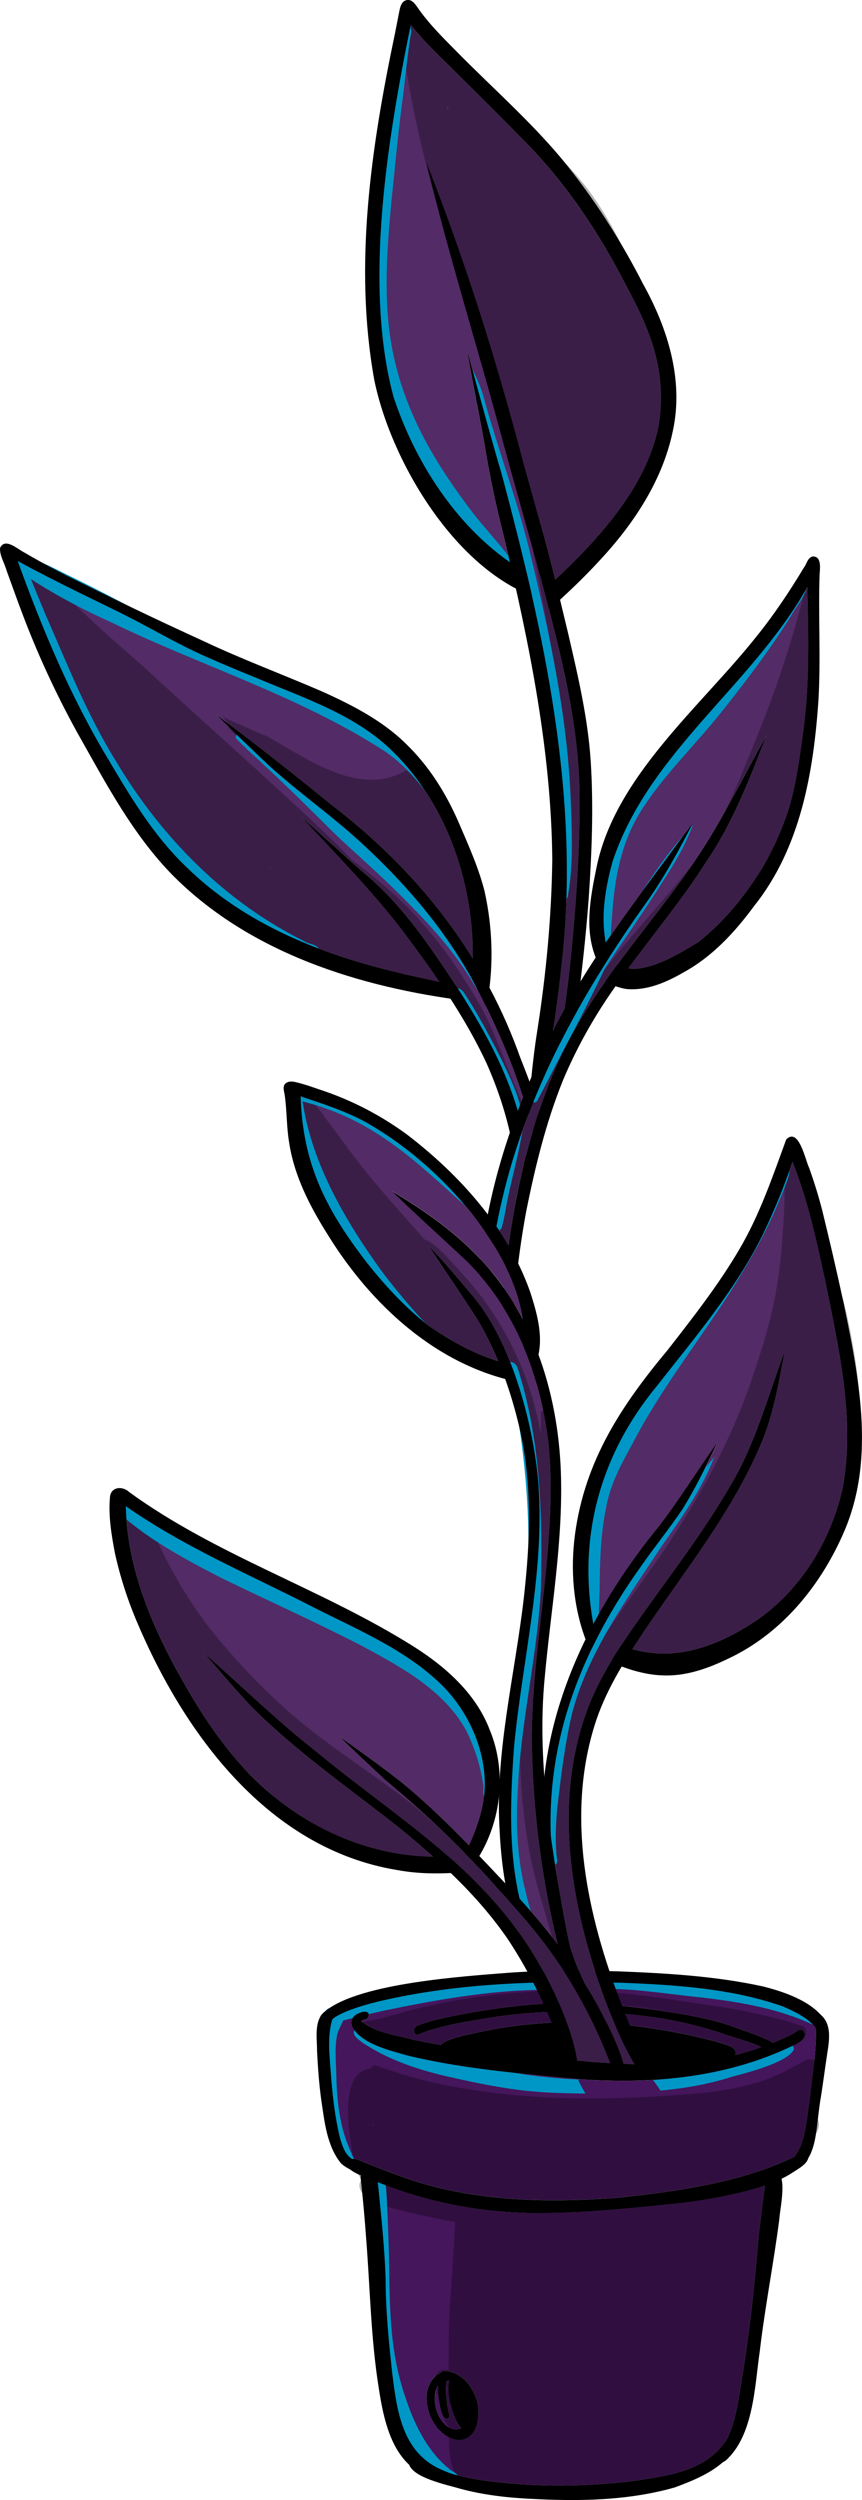 <?xml version="1.0" encoding="UTF-8"?> <svg xmlns="http://www.w3.org/2000/svg" viewBox="0 0 281.02 814.41"><defs><style> .cls-1 { fill: #45165b; } .cls-2 { fill: #532b66; } .cls-3 { isolation: isolate; } .cls-4 { mix-blend-mode: overlay; opacity: .3; } .cls-5 { fill: #0097c6; } </style></defs><g class="cls-3"><g id="Layer_2" data-name="Layer 2"><g id="PLANT_RIGHT" data-name="PLANT RIGHT"><g><path class="cls-1" d="M265.77,660.35c.58,1.82.08,3.99.13,5.88-.2,3.96-.81,7.88-1.25,11.82-.43,3.94-.97,7.87-1.49,11.8-.71,4.4-1.32,9.2-4.21,12.76-2.83,1.25-5.66,2.54-8.57,3.59-15.58,5.71-32.77,8.02-49.29,9.75-23.49,1.73-47.82,1.21-70.19-6.92-4.26-1.53-8.48-3.16-12.67-4.87-1.01-.42-2-.95-3.12-.89-.12,0-.24.02-.36.03-1.77-1.17-2.74-2.81-3.92-6.85-1.68-6.96-2.47-14.07-2.99-21.2-.41-5.67-1.16-11.41.36-17,.11-.28.28-.51.43-.75,3.95-2.86,12.15-4.88,15.07-5.61,25.95-6.05,52.8-6.72,79.34-6,17.55.71,35.52,1.85,52.25,7.71,3.64,1.61,7.39,3.34,10.15,6.29.11.17.23.32.35.44ZM258.97,666.16c1.66-.76,4.24-2.2,3.14-4.38-1.07-1.57-2.52.16-3.61.77-2.2,1.08-4.42,2.07-6.67,2.97-.5-.68-1.66-1.07-2.46-1.43-4.02-1.66-8.13-3.09-12.23-4.52-8.81-2.78-18-4.02-27.12-5.25-6.17-.8-12.36-1.59-18.58-1.8-15.61-.5-31.22,1.62-46.47,4.79-2.87.65-5.74,1.34-8.47,2.45-1,.14-1.75,1.36-1.42,2.32.31.91,1.42.95,2.05.37,7.17-2.76,14.86-3.88,22.4-5.13,16.1-2.6,32.59-2.59,48.79-.82,9.71,1.04,19.3,3.2,28.54,6.38,3.77,1.31,7.74,2.27,11.34,4.02-2.82,1-5.66,1.86-8.54,2.6.09-.34.12-.73.1-1.17-.23-1.2-1.53-1.72-2.54-2.09-3.76-1.29-7.65-2.16-11.52-3.07-10.87-2.38-21.95-3.88-33.07-4.38-11.54-.39-23.15.53-34.48,2.74-2.84.78-12.22,2.09-14.5,4.66-2.96-.54-5.92-1.11-8.86-1.71-5.72-1.55-12.29-2.2-16.98-6.07.38-.21.73-.36,1.27-.5h0c.89-.12,1.62-1.41.89-2.27-1.08-.78-2.88.02-3.89.65-1.36.82-1.93,2.55-1.21,3.99,3.06,5.6,12.24,7.67,18.12,9.36,17.29,4.16,35.09,5.67,52.75,7.42,24.82,2.18,50.58.2,73.24-10.89Z"></path><path class="cls-1" d="M249.38,711.94c-.11.88-.2,1.7-.34,2.29-.65,4.8-1.16,9.62-1.73,14.43-1.25,15.41-2.94,30.87-5.44,46.23-1.19,6.68-1.84,13.84-5.02,19.91-.64.9-1.33,1.77-2.06,2.59-6.84,7.95-17.96,9.18-27.73,10.73-16.6,2.07-33.47,2.21-50.05-.2-3.13-.48-6.25-1.12-9.31-1.95-1.47-.51-2.87-1.04-4.32-1.72-12.35-5.7-14.04-19.33-15.52-31.41-1.11-10.21-2.13-20.47-2.13-30.76-.31-8.91-1.19-17.78-2.07-26.64-.15-1.53-.34-3.06-.48-4.59,15.4,6.26,31.84,9.57,48.46,9.98,16.82.31,33.6-1.47,50.32-3.24,7.36-.82,14.66-2.19,21.83-4.01,1.88-.5,3.76-1.04,5.61-1.66ZM155.86,787.62c.19-1.84.14-3.75-.37-5.53-.31-1.09-.76-2.15-1.31-3.14-.57-1.04-1.2-2.05-1.98-2.94-.64-.73-1.35-1.38-2.16-1.93-.56-.38-1.12-.74-1.75-1-.67-.28-1.34-.48-2.05-.62-.51-.11-1.01-.12-1.52-.11h-.13s-.04,0-.05,0c-.07,0-.16.03-.26.06,0,0-.07.01-.15.05,0,0,0,0,0,.01-.2.11-.37.27-.49.46-.02,0-.04.02-.06.02-.37.15-.73.34-1.05.57-.55.4-1.04.91-1.45,1.44-2.91,3.73-2.36,9.03-.36,13.04.52,1.04,1.14,2.03,1.88,2.92.71.86,1.56,1.6,2.47,2.23,1.36.95,3,1.61,4.68,1.61.08,0,.16,0,.25,0,1.76-.07,3.28-1.06,4.3-2.46,1.02-1.39,1.39-3.03,1.56-4.71Z"></path><path class="cls-1" d="M150.4,790.96c-.11.05-.22.11-.34.16-.25.09-.52.18-.78.23-.22.04-.44.06-.66.07-.23,0-.46-.02-.68-.04-.15-.03-.3-.06-.45-.1-.23-.07-.45-.16-.67-.26-.21-.1-.42-.21-.62-.34-.19-.12-.37-.25-.54-.38-.25-.21-.48-.43-.71-.66-.36-.39-.71-.79-1.03-1.22-.09-.13-.3-.45-.5-.78-.26-.46-.5-.93-.71-1.41-.15-.37-.29-.75-.41-1.13-.17-.59-.3-1.18-.41-1.79-.07-.46-.12-.93-.15-1.39v-.05s0,0,0,0c-.01-.43,0-.87.03-1.31.04-.46.1-.93.19-1.38.07-.31.16-.62.26-.93.01-.03.02-.06.03-.09.09-.23.2-.46.32-.68.07-.12.14-.24.22-.36-.07,4.06.93,9.53,1.92,10.25.26.43.84.73,1.32.49.43-.21.55-.76.45-1.19-.18-.92-.43-1.82-.58-2.75-.37-2.68-.81-5.52-.27-8.19.02,0,.04-.01.05-.02.1-.03.2-.05.3-.08.15-.03.3-.05.46-.06-1.17,4.22,1.51,13.07,3.96,15.4Z"></path><g class="cls-4"><path d="M197.13,648.84s-.05,0-.07,0c.04,0,.08,0,.12,0-.02,0-.03,0-.05,0Z"></path><path d="M199.61,649.03s-.02,0-.02,0c.03,0,.07,0,.1,0-.03,0-.05,0-.08,0Z"></path><path d="M261.9,660.16c.77.66,1.18,1.46.91,2.48-.89,3.16-4.64,3.57-6.83,5.52-7.96,2.62-16.4,3.16-24.84,3.16-4,0-8-.12-11.96-.2-17.66-.46-35.04-1.86-52.6-3.27-5.09-.25-10.2-.2-15.3-.15-7.89.07-15.78.14-23.62-.86-3.71-.4-8.33-1.04-6.35-6.04-1.91.33-5.54,1.29-5.89-1.19,0-.13,0-.25.02-.38,1.21-.23,2.43-.47,3.63-.72,2.22-.43,4.45-.85,6.64-1.41,2.37-.61,4.71-1.29,7.06-1.98,2.04-.6,4.13-1.06,6.21-1.51,2.34-.5,4.68-1,7.03-1.48,0,0,.01,0,.02,0,2.23-.43,4.46-.83,6.71-1.19,2.16-.34,4.34-.62,6.51-.89,4.67-.59,9.37-.9,14.06-1.25,2.36-.18,4.72-.34,7.09-.35,2.41-.02,4.82-.04,7.23,0-.1,0-.2,0-.29-.01,2.55.08,5.12.17,7.67.28.49.04,1,.11,1.5.09.09.01.18.02.27.02-.09,0-.19-.01-.29-.02.14,0,.28.02.41.03.05,0,.09,0,.14,0h0s.05,0,.07,0c.73.06,1.46.11,2.19.17.1,0,.19.01.29.02.05,0,.1,0,.15.01.46.04.91.07,1.37.11.24.02.47.05.71.06.03,0,.05,0,.08,0,0,0,0,0,0,0,.01,0,.02,0,.03,0h.01s.08,0,.12.01c.38.03.76.06,1.14.1,8.24.89,16.42,2.16,24.62,3.36,2.42.36,4.84.7,7.26,1.07,2.4.36,4.79.85,7.17,1.29,2.36.44,4.7,1.02,7.04,1.56,2.26.53,4.51,1.09,6.75,1.68,1.96.57,3.91,1.17,5.82,1.88ZM216.03,654.52c-3.79-.47-7.59-.79-11.41-1.02-9.95-.39-19.92-.84-29.87-.34,2.15-.04,4.3-.05,6.45-.05,5.38,0,10.76.1,16.14.27,6.24.19,12.48.56,18.7,1.15Z"></path><path d="M265.38,688.99c3.23,2.23,1.07,6.98-1.9,8.37-1.14,4.37-3.89,8.28-7.86,10.52-1.44.82-3,1.58-4.62,2.27.91.43,1.65,1.16,2.06,2.13.98,3.81-.63,6.19-3.28,7.74.86,3.21,1.16,6.55.68,9.86-.6,6.29-1.75,12.5-3.32,18.62-.68,1.8-1.09,6.54-2.47,9.07-.58,5.89-.93,11.81-1.21,17.65-.49,5.11-.29,10.4-1.54,15.38-2.31,5.15-6.18,9.84-11,12.81-2.9,1.91-6.68,3.18-9.82,4.1-4.42,1.47-8.83,3-13.4,3.93-11.61,2.02-23.52,2.14-35.27,2.03-7.15-.49-14.76-1.28-20.92-5.22-.47.21-1.08.11-1.85-.4-3.66-4.83-3.3-11.47-3.35-17.26-1.96-2.49-2.59-6.05-3.37-9.04-.34-2.99-2.96-8.31,1.25-9.53.68-.13,1.38-.08,2.04.12.09-6.93-.03-14.38.39-20.94.79-9.39,1.26-18.22,1.77-27.37-3.89-.68-7.77-1.46-11.63-2.35-5.34-1.29-10.87-2.32-15.84-4.73-3.82-2.17-4.41-4.78-3.13-6.68-1.48-2.31-2.35-5.11-2.8-8.16-1.22-7.07-4.66-27.27,5.9-28,.3-.99,1.35-1.34,2.27-.87,4.67,1.69,9.36,3.18,14.16,4.45,30.1,7.39,61.51,7.02,91.97,4.28,9.55-1.06,19.2-2.99,27.73-7.61.8-.43,2-1.09,2.61-1.41,1.82-.86,2.93-1.95,4.83-1.9,5.11.52,1.63,14.75.96,18.15ZM121.99,692.26c-.19-.14-.38-.28-.57-.43.04.25.07.49.11.74.15-.11.3-.21.46-.31Z"></path></g><path class="cls-5" d="M114.3,652.17c4.08-1.83,8.72-3.16,11.54-3.98,7.23-1.95,14.67-2.97,22.08-3.9,10.91-1.05,21.96-1.92,33.04-2.3-2.43.14-4.86.33-7.28.53-5.01.41-10.02,1.02-14.98,1.8.1-.02.19-.03.29-.05-1.2.19-2.41.4-3.61.61.09-.02.19-.04.29-.05-4.5.77-9.02,1.4-13.52,2.16-2.37.4-4.74.79-7.09,1.27-2.44.49-4.86,1.09-7.28,1.65-2.22.5-4.46.95-6.65,1.56-1.13.32-2.27.61-3.38,1.02-.56.2-1.11.41-1.66.62-.42-.6-1.08-.92-1.77-.94Z"></path><path class="cls-5" d="M246.98,649.52c-4.76-1.3-9.56-2.45-14.42-3.32-.14-.03-.28-.05-.42-.08.05-.2.1-.41.15-.62.05-.2.09-.4.12-.6,7.51,1.29,14.93,3.04,22.24,5.34-1.07.1-2.15.3-3.21.62-1.47-.48-2.96-.94-4.45-1.35Z"></path><path class="cls-5" d="M108.11,655.36c-.06.04-.13.07-.19.11.06-.04.12-.07.19-.11Z"></path><path class="cls-5" d="M106.05,655.17c.91-1.32,2.37-1.39,3.62-.79-.1.07-.2.15-.29.22-.41.27-.82.51-1.24.75-.18.09-.37.19-.55.29-.29.14-.58.29-.88.42-.53.24-.92.61-1.26,1.05.08-.69.22-1.38.6-1.93Z"></path><path class="cls-5" d="M112.73,700.21s.08.05.12.09c-.04-.03-.08-.06-.12-.09Z"></path><path class="cls-5" d="M113.69,705.25c-8.83-6.1-9.07-25.66-8.64-39.19.54-.25,1-.7,1.39-1.18.21-.26.41-.52.6-.78-.13.64-.26,1.28-.37,1.93-.1.6-.21,1.2-.35,1.79-.13.54-.15,1.01,0,1.54-.02-.07-.04-.13-.06-.2-.01-.08-.03-.16-.04-.24.03.19.04.38.05.56.07,1.58.04,3.15.05,4.73,0,1.67.02,3.34.1,5.01.17,3.59.41,7.16.77,10.73-.01-.1-.02-.2-.03-.29.05.52.1,1.04.15,1.55,0,.01,0,.03,0,.04,0-.01,0-.03,0-.04,0-.01,0-.03,0-.04,0,.02,0,.04,0,.07,0,.01,0,.02,0,.03,0,.02,0,.04,0,.05,0,.04,0,.08.01.12,0,0,0-.01,0-.02,0,0,0,.02,0,.03,0,0,0,0,0,0,.04.47.09.94.13,1.41,0,0,0,0,0,.01,0,.03,0,.06.01.09,0,0,0,.01,0,.02,0,.01,0,.03,0,.04,0,.06.01.12.02.18.02.31.05.62.07.93,0,.11,0,.22.01.33h0c0,.14.02.27.02.41.09,1.11,1.15,1.96,2.23,1.96.26,0,.52-.05.77-.14.11.91.29,1.87.91,2.57.13.14.27.27.42.39,0,.73.04,1.46.21,2.17.22.91.78,1.79,1.64,2.19.25.88,1.07,1.54,1.98,1.62-.19.06-.4.09-.62.09-.51,0-1.05-.16-1.48-.47Z"></path><path class="cls-5" d="M148.15,808.6c-5.39-.73-10.04-4.36-13.36-8.55-15-19.11-12.85-50.74-13.53-73.8-.22-4.68-.29-9.36-.74-14.01-.05-.55-.04-1.11-.13-1.65-.2-1.2.79-2.2,1.95-2.22,3.74.11,3.52,4.64,3.73,7.38.38,7.88.72,15.77.82,23.66.15,13.92.52,27.6,5.03,40.8,2.86,8.88,7.1,18.01,14.45,23.98,1.05,1.07,3.19,1.5,3.23,3.25-.03.78-.73,1.26-1.45,1.17Z"></path><path class="cls-5" d="M265,659.54c-12.16-5.65-25.53-7.68-38.68-9.09-7.31-.8-15.17-1.92-22.39-2.37-9.47-.49-18.95-.23-28.41.15-16.91.27-33.62,3.32-50.15,6.71-4.49.98-8.94,2.13-13.4,3.23-1.3.24-2.62.75-3.95.56-.75-.19-.95-1.02-.75-1.68.31-.98,1.42-1.55,2.24-2.02,3-1.63,6.82-3.17,9.76-4.26,17.33-6.08,35.89-7.86,54.16-7.88,9.54-.15,19.1-.67,28.64-.09,16.02,1.32,32.26,3.04,47.78,7.28,2.94,1.17,17.65,5.44,17.48,8-.07,1.07-1.35,1.96-2.35,1.46Z"></path><path class="cls-5" d="M214.24,679.44c-.59-.87-1.22-1.71-1.86-2.54.45-.04.9-.08,1.35-.12,9.08-.38,17.81-2.01,26.54-4.4,5.03-1.16,10.02-2.77,14.62-5.11,1.12-.45,1.89-1.32,3.08-1.05.62.21.96.82.81,1.47-1.98,4.16-15.6,7.66-20.17,8.83-7.59,2.45-15.4,3.77-23.29,4.5-.35-.53-.71-1.06-1.07-1.58Z"></path><path class="cls-5" d="M173.51,681.29c-9.26-.85-18.39-2.77-27.45-4.81-9.68-2.21-19.36-5.42-27.69-10.94-1.15-.96-3.15-1.97-3.01-3.63.31-1.25,1.78-1.86,2.83-1.03,5.34,2.63,11.06,3.9,16.62,5.88,4.82,1.62,9.66,3.22,14.59,4.5,12.78,3.52,25.88,5.57,39.06,6.15.22.53.45,1.05.71,1.56.53,1.03,1.1,2.03,1.7,3.02-5.79-.07-11.59-.19-17.37-.7Z"></path><path class="cls-5" d="M113.64,705.89c-7.88-5.85-13.83-45.74-4.65-51.37,1.82-.56,3.45,1.45,3.14,3.17-.73,1.8-1.87,3.47-2.27,5.43-.83,4.53-.26,9.09-.2,13.64.21,7.46,1.03,15.07,3.76,21.94.69,1.74,1.49,3.44,2.15,5.12.38.6.49,1.43.04,2.01-.54.69-1.45.49-2.04,0,0,0,.07.06.07.06Z"></path><path d="M185.73,677.06c-17.66-1.75-35.46-3.26-52.75-7.42-5.88-1.69-15.06-3.76-18.12-9.36-.71-1.44-.14-3.17,1.21-3.99,1.02-.63,2.81-1.43,3.89-.65.9,1.07-.46,2.8-1.56,2.12.18.14.43.19.66.14-.54.14-.89.3-1.28.5,4.69,3.87,11.26,4.52,16.98,6.07,8.68,1.8,17.44,3.22,26.19,4.61,32.19,5.17,67.41,8.34,97.54-6.53,1.09-.61,2.54-2.33,3.61-.76,1.1,2.18-1.48,3.61-3.14,4.37-22.66,11.09-48.42,13.07-73.24,10.89Z"></path><path d="M104.64,662.1c-2.64-1.71-.12-5.82,1.76-7.22,11.39-8.92,44.78-11.09,59.86-12.27,11.59-.79,23.21-.77,34.81-.44,15.9.6,31.92,1.51,47.5,4.89,6.97,1.73,16.3,4.87,20.38,11.05.43,2.17-2.11,4-3.53,1.81-2.76-2.95-6.51-4.68-10.15-6.3-16.72-5.86-34.69-7-52.24-7.71-26.54-.72-53.38-.05-79.34,6.01-3.93.98-17.46,4.3-17.24,8.89-.2.74-.97,1.58-1.8,1.3Z"></path><path d="M119.22,708.56c-2.81-.86-5.88-1.8-8.07-3.85-4.66-5.76-5.36-13.69-6.44-20.78-.71-5.24-1.08-10.49-1.35-15.77.02-3.87-.83-8.26,1.34-11.7.49-.58.97-1.1,1.63-1.45,1.14-.51,2.75.56,2.59,1.82-.14.57-.52.91-.72,1.43-1.52,5.59-.76,11.33-.36,16.99.53,7.13,1.31,14.24,2.99,21.2,2.06,7.06,3.48,6.8,9.67,9.48,2.4,1.23,1.21,3.49-1.28,2.61Z"></path><path d="M249.7,709.2c2.75-2.38,6-3.97,8.86-6.14,3.22-3.6,3.86-8.62,4.6-13.21.52-3.93,1.06-7.86,1.49-11.8.44-3.94,1.05-7.86,1.25-11.82-.06-2.4.76-5.26-.87-7.27-3.64-3.26-1.09-5.94,2.44-2.72,3.68,3.07,2.94,8.15,2.27,12.37-.75,4.88-1.34,9.56-2.1,14.38-2.45,13.79.12,25.49-17.93,26.21Z"></path><path d="M171.63,720.85c-16.78-.42-33.36-3.79-48.89-10.16-3.02-1.36-6.53-2.15-9.05-4.33-.55-.64-.92-1.5-.98-2.35.7-.48,1.55-.67,2.4-.72,1.12-.07,2.11.47,3.12.89,4.19,1.71,8.41,3.34,12.67,4.87,22.37,8.13,46.7,8.65,70.19,6.92,16.51-1.74,33.7-4.04,49.28-9.75,3.94-1.42,7.71-3.27,11.55-4.89.55-.19,1.16.02,1.45.52,1.02,2.73-3.63,4.89-5.45,6.18-4.34,2.71-9.22,4.29-14.14,5.59-7.18,1.82-14.47,3.19-21.83,4.01-16.72,1.76-33.49,3.54-50.32,3.24Z"></path><path d="M148.01,808.71c-18.33-1.31-22.29-15.75-24.62-31.35-2.54-16.14-2.75-32.5-4.07-48.76-.4-5.74-.94-11.47-1.53-17.19-.07-.63-.12-1.27-.21-1.89-.18-1.42,1.38-2.2,2.57-2.15,1.31.06,2.82.98,2.92,2.41.14,1.89.39,3.79.57,5.68.88,8.86,1.76,17.73,2.07,26.64,0,10.28,1.02,20.54,2.13,30.76,1.49,12.08,3.17,25.71,15.52,31.41,1.63.77,3.21,1.35,4.88,1.91.72.11,1.51.72,1.43,1.52-.08.82-.97,1.11-1.68,1.01Z"></path><path d="M173.15,814.02c-7.73-.36-15.43-1.25-22.92-3.24-4.21-1.28-16.72-3.73-17.02-8.74.07-1.05,1-1.98,2.09-1.68,1.58.86,2.68,2.51,4.48,3.07,5.56,2.11,11.36,3.61,17.24,4.5,16.58,2.41,33.45,2.26,50.05.2,9.77-1.56,20.88-2.79,27.73-10.74,1.42-1.61,2.68-3.35,3.72-5.23,1.04-1.99,1.44-4.08,2.69-5.91.44-.71,1.63-.51,1.69.38.2,3.68-1.57,7.3-3.13,10.56-4.19,7.03-12.36,10.34-19.71,13.09-15.15,4.33-31.26,4.6-46.9,3.73Z"></path><path d="M227.14,806.76c2.87-3.29,5.92-6.45,8.54-9.95,4.22-6.46,4.87-14.49,6.2-21.91,2.5-15.36,4.19-30.83,5.43-46.23.58-4.81,1.09-9.63,1.74-14.43.53-2.12.25-7.16,3.15-7.17,5,.21,2.01,12.48,1.87,15.83-1.86,14.36-4.67,28.59-6.37,42.98-1.67,11.47-1.98,27.47-11.13,35.68-3.05,1.84-6.25,3.67-9.42,5.2Z"></path><path d="M148.62,791.42c.22-.01.44-.04.66-.07.26-.06.52-.14.78-.23.23-.1.45-.21.67-.34.2-.13.4-.28.58-.44.21-.2.39-.41.57-.63.16-.22.32-.45.45-.69.19-.36.37-.73.52-1.11.11-.31.2-.62.28-.93.04-.21.07-.42.09-.64.03-.48.03-.95.01-1.43-.02-.26-.05-.52-.09-.78-.16-.86-.35-1.71-.53-2.32-.16-.51-.33-1.02-.54-1.52-.13-.3-.28-.6-.44-.89-.19-.32-.39-.62-.61-.92-.27-.36-.56-.71-.87-1.05-.28-.28-.56-.54-.86-.8-.14-.12-.29-.23-.44-.33-.29-.17-.59-.32-.9-.46-.12-.05-.24-.1-.35-.14-.24-.07-.49-.12-.73-.16-.09,0-.18-.01-.27-.01-.21.01-.42.04-.63.08-.1.02-.2.05-.3.08-.1.04-.2.07-.31.09,0,0-.02,0-.02,0-.01,0-.03,0-.04,0,0,0,0,0,0,0-.05,0-.1,0-.15,0,0,0,0,0,0,0-.08,0-.16-.01-.24-.03-.11-.02-.21-.05-.31-.09-.29.12-.56.28-.69.35-.2.12-.39.26-.57.41-.13.12-.24.25-.35.38-.16.21-.3.43-.43.66-.12.22-.22.45-.32.68-.01.03-.02.06-.03.09-.1.3-.19.62-.26.93-.09.46-.15.92-.19,1.38-.03.44-.04.88-.03,1.31,0,0,0,0,0,0v.05c.03.47.08.94.15,1.4.11.61.24,1.2.41,1.79.12.38.26.76.41,1.13.21.49.44.95.71,1.41.2.33.41.65.5.78.32.43.67.83,1.03,1.22.23.23.46.45.71.66.17.13.36.26.54.38.2.12.41.23.62.34.22.1.44.18.67.26.15.04.3.07.45.1.23.02.45.04.68.04ZM145.07,793.18c-.91-.64-1.76-1.38-2.47-2.23-.73-.89-1.36-1.89-1.88-2.92-1.99-4.02-2.55-9.32.36-13.04.41-.53.9-1.04,1.45-1.44.32-.23.68-.42,1.05-.57.02,0,.04-.02.06-.02.12-.2.29-.36.49-.47,0,0,0,0,0-.01.08-.04.15-.06.15-.05.09-.03.2-.06.26-.06.02,0,.04,0,.05,0,.03,0,.07,0,.1,0,0,0,.02,0,.03,0,.51,0,1.01,0,1.52.11.71.14,1.38.35,2.05.62.62.26,1.18.62,1.75,1,.81.55,1.52,1.2,2.16,1.93.78.89,1.4,1.9,1.98,2.94.55.99,1,2.05,1.31,3.14.51,1.78.56,3.69.37,5.53-.17,1.68-.55,3.32-1.56,4.71-1.02,1.4-2.54,2.39-4.3,2.46-.08,0-.17,0-.25,0-1.67,0-3.32-.67-4.67-1.61Z"></path><path d="M150.55,791.1c-2.88-2.42-6.2-14.24-3.26-17.16,1.05-.77,2.25.28,2.47,1.35,3.21,1.39,3.72,6.85,4.67,9.9.47,1.68,1.44,5.04-1.35,4.98-.14,1.22-1.62,1.69-2.53.93Z"></path><path d="M144.7,787.36c-1.75-1.27-3.54-17.47.65-14.32.53.49.87,1.5.39,2.14-.72,2.83-.24,5.86.15,8.73.16.93.4,1.83.58,2.75.11.43-.02.98-.45,1.19-.48.24-1.07-.07-1.32-.49Z"></path><path d="M198.79,674.35c-11.24-.36-22.51-.83-33.68-2.24-5.25-.82-10.84-1.82-16-2.24,0,0,.01,0,.02,0-.62-.13-1.15-.56-1.38-1.22-.09-.28-.14-.55-.13-.83-1.43.11-4.63,1.67-4.44-.82.84-3.1,11.85-4.6,14.97-5.45,11.33-2.22,22.94-3.14,34.48-2.74,11.12.5,22.2,2,33.07,4.38,3.87.91,7.75,1.78,11.52,3.07,1.01.37,2.32.89,2.54,2.09.27,4.06-4.93,3.63-7.7,4.07-.72.69-1.68,1.11-2.69.92-1.75-.5-3.48,0-5.23.23-2.75.39-5.55.58-8.33.7-5.67.24-11.33.28-17,.11Z"></path><path d="M249.88,667.79c-4.02-2.35-8.66-3.39-13.04-4.91-9.24-3.18-18.82-5.33-28.53-6.37-16.2-1.78-32.69-1.78-48.79.81-7.55,1.25-15.23,2.38-22.4,5.13-.63.58-1.74.54-2.05-.37-.33-.96.41-2.17,1.42-2.32,2.73-1.1,5.6-1.8,8.47-2.45,15.25-3.17,30.87-5.28,46.47-4.79,6.22.22,12.41,1,18.58,1.8,9.13,1.23,18.31,2.47,27.12,5.25,4.1,1.43,8.22,2.86,12.23,4.52,1.29.58,3.52,1.23,2.39,3.04-.37.59-1.22,1.1-1.88.66Z"></path><path class="cls-2" d="M204.05,92.91c8.26,15.18,13.37,28.01,10.7,45.7-3.98,19.92-19.13,36.54-33.75,50.27-2.01-8.18-4.14-16.33-6.6-24.38-4.72-14.24-9.16-28.68-13.73-42.92,3.75,15.86,7.32,31.75,10.83,47.66,1.6,6.73,3.36,13.46,5.12,20.19.39,1.49.78,2.98,1.17,4.48.39,1.49.78,2.99,1.16,4.48,5.32,20.58,10.09,41.3,10.02,62.63,0,17.82-1.34,35.98-3.17,53.76-.5,4.63-1.11,9.25-1.75,13.87-1.3,2.36-2.55,4.73-3.77,7.13,1.12-7.16,2.03-14.34,2.79-21.54,4.68-40.36-.78-80.62-9.64-120.07-.29-1.28-.58-2.55-.87-3.82-.28-1.2-.56-2.4-.84-3.6-2.54-10.81-5.31-21.56-8.16-32.23-3.67-12.41-7.13-25.24-10.57-37.77-.27-.97-.55-1.97-.82-2.94,1.77,10.05,3.89,20.24,5.68,30.36,1.72,10.54,3.9,20.99,6.58,31.33.61,2.57,1.21,5.14,1.81,7.72-18.14-12.74-30.99-32.95-37.92-53.77-9.92-36.62-1.92-84.46,5.57-121.34,4.48,5.75,9.89,10.69,15.04,15.84,7.65,7.55,15.28,15.11,22.78,22.82,13.26,13.53,23.64,29.31,32.33,46.15Z"></path><path class="cls-2" d="M263.21,191.22c.38,15.95.81,31.99-1.44,47.84-1.08,8.01-2.2,16.05-4.42,23.83-2.18,6.96-5.17,13.66-8.87,19.95-5.64,9.04-12.38,17.45-20.93,24.16-5.98,3.58-12.27,7.51-19.27,8.51-1.16.14-2.32.12-3.46-.04,8.62-11.73,17.98-22.93,25.76-35.26,8.43-12.39,13.98-26.84,19.32-40.78-6.8,12.26-13.1,24.83-20.59,36.69-8.53,13.4-18.83,25.54-28.22,38.32-1.01,1.37-2,2.75-2.98,4.13-.28.39-.55.78-.82,1.16-1.86,2.66-3.67,5.36-5.4,8.11-1.68,2.6-3.27,5.26-4.76,7.96-.28.49-.54.98-.8,1.47-.25.46-.49.92-.73,1.38-.07.12-.13.25-.19.37-.3.57-.59,1.15-.88,1.73s-.55,1.11-.82,1.67c-.28.57-.56,1.15-.83,1.73-2.72,5.77-5.07,11.71-7.1,17.76-.22.65-.44,1.3-.65,1.96-.12.37-.24.74-.36,1.11-.16.49-.31.98-.46,1.46-.17.54-.34,1.08-.5,1.63-.07.21-.13.41-.19.62-.77,2.57-1.48,5.17-2.14,7.77,0,.02-.01.04-.02.06-.18.69-.35,1.38-.52,2.06-.07.28-.14.57-.21.85-.93,3.84-1.76,7.71-2.51,11.59-.96,4.88-1.79,9.78-2.45,14.7-1.23-2.12-2.55-4.19-3.95-6.21.54-2.89,1.16-5.77,1.84-8.65,1.12-4.86,2.43-9.66,3.91-14.41.2-.63.39-1.26.6-1.89.02-.07.05-.15.07-.23.2-.61.39-1.21.59-1.81.07-.22.14-.43.22-.65.17-.51.34-1.01.52-1.52.03-.1.07-.2.1-.3.22-.63.44-1.26.66-1.89.02-.05.03-.09.05-.14.58-1.62,1.18-3.25,1.8-4.86,0-.01,0-.02.02-.04.72-1.88,1.46-3.75,2.24-5.62.55-1.32,1.1-2.64,1.67-3.95.17-.39.34-.79.52-1.19.21-.47.41-.94.62-1.41.2-.44.4-.88.59-1.32,1.49-3.28,3.05-6.52,4.68-9.74.04-.07.07-.15.12-.23.34-.69.7-1.37,1.05-2.05.07-.14.14-.28.22-.42.38-.73.75-1.45,1.14-2.17.14-.26.27-.52.41-.78.37-.69.73-1.38,1.11-2.06.46-.85.93-1.7,1.4-2.54h0c2.21-3.99,4.52-7.93,6.9-11.81,1.27-2.06,2.55-4.11,3.85-6.15,3.82-5.96,7.8-11.81,11.9-17.55,5.91-8.32,10.81-17.32,15.45-26.39-3.85,5.07-7.62,10.45-11.5,15.58-5.77,7.85-11.59,15.68-17.09,23.71-1.68-8.67-.12-17.86,2.19-26.32,11.75-35.67,45.55-57.48,63.53-89.52Z"></path><path class="cls-2" d="M170.52,357.45c-.48,1.2-.95,2.41-1.42,3.61-.1.26-.2.52-.3.78-3.74-12.74-9.99-24.57-17.02-35.84-.96-1.54-1.94-3.07-2.92-4.59-.6-.93-1.21-1.85-1.81-2.77-8.32-12.5-17.03-25.08-28.81-34.62.04.04.07.07.11.1-6.77-5.93-13.41-12.18-20.16-18.02,11.36,12.1,22.96,24,33.12,37.16,4.06,5.46,8.09,10.97,11.93,16.62-4.48-1.07-9.04-1.87-13.46-3.04-25.27-5.96-50.31-15.99-69.1-34.47-10.6-10.11-18.14-22.77-25.55-35.28-12.2-20.24-21.33-42.09-29.36-64.32,10.59,5.78,21.46,10.99,32.29,16.28,9.9,4.81,19.3,10.59,29.39,15.01,5.66,2.5,11.75,5.01,17.54,7.37,15,6.29,31.17,11.67,43,23.32,17.55,17.12,26.5,42.89,26.13,67.5-11.98-19.36-27.69-36.05-46.25-50.25-12.3-9.99-24.82-19.91-37.5-29.32,5.79,5.7,11.62,11.34,17.55,16.9,9.78,8.86,20.66,16.41,30.33,25.39,13.86,12.79,26.34,27.34,35.55,43.85h0c.26.47.52.94.78,1.41.3.55.59,1.1.89,1.66.49.96.98,1.94,1.47,2.91.45.89.89,1.78,1.32,2.68.04.08.09.17.12.25,4.7,9.62,8.94,19.52,12.14,29.74Z"></path><path class="cls-2" d="M178.74,469.36c3.27,31.84-4.9,63.44-5.38,95.22.11,23.16,2.96,46.32,8.48,68.84-3.89-5.15-8.06-10.11-12.46-14.92-3.7-15.92-2.98-32.65-1.86-48.88,2.64-28.32,9.98-56.74,8.05-85.39-.73-10.12-3.07-22.46-6.95-34.09-.11-.34-.23-.67-.34-1.01-.09-.28-.19-.55-.29-.83-.12-.33-.23-.66-.35-.99-.16-.44-.32-.88-.48-1.32-.01-.02-.02-.05-.03-.08-.17-.45-.34-.91-.52-1.36,0,0,0-.02,0-.03-3.39-8.76-7.7-16.81-12.9-22.79-4.52-5.36-9.02-10.75-13.91-15.79.1.3.35.45.52.8,5.12,7.74,10.38,15.39,15.37,23.21,2.57,4.32,4.8,8.83,6.74,13.47-8.28-2.53-15.99-6.92-23.05-11.83-7.32-5.73-13.68-12.61-19.46-19.87-13.45-17.34-21.23-32.25-21.92-54.59,7.29,2.47,14.7,4.8,21.47,8.54,13.14,7.5,24.68,17.72,34.29,29.57,1.48,1.91,2.92,3.87,4.3,5.87.5.72.99,1.45,1.47,2.18.21.33.42.66.63.98.23.36.45.71.68,1.07,1.49,2.39,2.87,4.85,4.11,7.37.25.5.48,1.01.72,1.52.09.19.18.38.26.57.29.65.57,1.3.84,1.95.12.3.25.61.37.92.2.5.39,1.01.58,1.52.11.32.23.63.34.95,1.07,3.09,1.89,6.28,2.38,9.55-.86-1.64-1.76-3.27-2.72-4.86-.25-.41-.5-.82-.75-1.23-.03-.05-.06-.1-.1-.15-.23-.37-.46-.74-.7-1.11-.04-.07-.08-.13-.12-.2-.27-.41-.53-.81-.8-1.21-.02-.03-.04-.06-.06-.09-.27-.4-.54-.8-.82-1.2,0,0,0-.01-.01-.02-1.41-2.02-2.91-3.99-4.51-5.89-.28-.34-.57-.67-.86-1-.18-.2-.35-.41-.54-.61-.38-.43-.76-.85-1.15-1.27-.2-.22-.41-.45-.62-.66-.74-.79-1.49-1.55-2.27-2.31-7.66-7.77-17.32-14.35-26.66-19.94,7.94,7.77,16.22,15.15,24.31,22.74,1.51,1.48,2.95,3.02,4.32,4.61.56.65,1.11,1.31,1.64,1.97.23.27.45.55.66.82.26.33.52.66.77.99,1.64,2.15,3.17,4.38,4.6,6.67.03.05.06.11.1.16.23.38.47.76.7,1.15.34.57.68,1.15,1.01,1.73.2.34.39.68.57,1.02.09.17.19.34.28.52.19.36.38.72.57,1.08,1.25,2.39,2.4,4.83,3.45,7.32.02.05.04.09.05.14.18.41.35.83.52,1.25.01.03.02.05.03.08.16.39.31.78.46,1.17.08.2.15.39.23.59.12.31.24.62.36.94.21.55.41,1.1.6,1.65.18.49.34.98.51,1.48.14.42.28.84.42,1.26.03.1.07.2.1.3.15.47.3.94.44,1.41.12.41.25.82.37,1.24.02.09.05.17.07.26,1.79,6.16,3.06,12.49,3.86,18.83Z"></path><path class="cls-2" d="M268.8,416.07c4.47,22.42,10.08,45.66,5.96,68.56-3.83,17.22-13.64,33.32-28.3,43.36-8.9,5.9-19.27,10.7-30.16,10.7-3.41-.07-6.86-.53-10.15-1.46,1.05-1.65,2.12-3.29,3.2-4.92,13.73-20.54,29.7-40.02,39.2-63.07,3.74-9.31,5.41-19.29,7.3-29.09-5.6,14.77-9.63,30.48-17.96,44.16-9.09,15.7-20.39,30.04-30.78,44.9-1.57,2.23-3.12,4.48-4.61,6.77-.08.12-.16.24-.23.36l-.62.96c-.31.48-.62.97-.93,1.46-.25.39-.49.79-.73,1.19-.26.42-.52.84-.77,1.26-.02.03-.03.05-.05.08-2.77,4.62-5.26,9.41-7.24,14.45-11.84,30.66-5.98,64.99,5.09,95.04,2.73,7,5.46,14.06,9.24,20.58.25.38.48.78.71,1.19-1.25-.05-2.48-.11-3.72-.17-1.29-5-4.87-12.27-5.67-13.71-2.18-4.39-4.56-8.62-7.12-12.73-.03-.08-.06-.16-.08-.23-1.53-3.19-2.88-6.69-4.05-10.14-.22-.68-.43-1.37-.63-2.05-.62-2.83-1.2-5.68-1.73-8.53-1.59-8.77-3.13-17.64-4.37-26.55-.84-21.46,3.88-41.8,13.4-61.51.86-1.79,1.77-3.57,2.71-5.35,3.78-7.13,8.19-14.19,13.2-21.2,4.39-6.35,9.3-12.32,13.6-18.73,4.05-6.5,7.4-13.42,10.74-20.3.19-.47.48-.93.62-1.38-6.49,9.01-12.29,18.49-19.05,27.3-8.04,9.83-15.35,20.48-21.36,31.78-5.16-28.37,2.29-55.23,20.69-77.51,12.41-15.85,25.7-31.36,34.64-49.54,3.68-7.63,6.85-15.51,9.61-23.53,4.88,12.1,7.66,24.91,10.43,37.61Z"></path><path class="cls-2" d="M198.99,672.15c-1.67-.09-3.34-.19-5.04-.3-1.69-.04-3.82-.49-5.8-.46-.89-5.79-2.88-11.38-5.04-16.79-3-7.12-6.36-13.48-10.03-19.25-.53-.84-1.07-1.66-1.61-2.47-.27-.41-.55-.81-.82-1.21-.26-.38-.53-.76-.79-1.14-.02-.02-.03-.04-.04-.05-5.43-7.72-11.46-14.39-17.95-20.54-.95-.91-1.92-1.8-2.89-2.68-.43-.39-.87-.79-1.3-1.17-.5-.45-1-.89-1.5-1.33h0c-13.22-11.57-28.1-21.76-43.71-34.63-12.49-9.88-23.97-21.08-35.86-31.57,5.15,6.04,10.29,12.07,15.75,17.83,14,13.92,30.19,25.3,45.72,37.41,4.47,3.59,8.89,7.25,13.17,11.07-20.78-.22-40.95-9.23-56.19-23.32-10.39-9.56-18.4-21.38-25.3-33.62-9.97-17.48-18.29-36.74-18.71-57.25,18.91,13.25,40.25,22.23,60.73,32.71,14.88,7.59,30.95,14.14,42.91,26.17,8,8.32,13.29,19.76,13.39,31.41.04,7.07-2.21,13.8-5.11,20.21-6.98-7.16-14.18-14.11-21.91-20.47-6.57-5.21-13.41-10.01-20.25-14.91,4.74,4.72,9.85,9.4,14.78,14.04,9.11,7.56,17.86,15.53,26.13,24,.04.04.08.09.12.13.36.37.73.75,1.09,1.12.46.48.92.95,1.37,1.43.65.68,1.3,1.36,1.94,2.05,2.36,2.52,4.67,5.09,6.94,7.7.96,1.03,1.91,2.06,2.84,3.08.41.46.82.91,1.23,1.37.19.21.38.42.56.62.34.38.67.75,1,1.13.41.47.82.94,1.22,1.41.43.5.86,1,1.28,1.5,4.93,5.84,9.23,11.6,13.08,17.61.32.49.63.98.94,1.48.31.49.62.99.92,1.49.3.5.61,1,.9,1.5.3.5.59,1,.88,1.51,0,.02.02.03.02.04.29.5.57.99.84,1.49.25.44.49.88.73,1.32.06.11.12.22.18.34.54,1,1.07,2,1.6,3.02,2.74,5.3,5.25,10.92,7.62,17.01Z"></path><g class="cls-4"><path d="M207.66,137.3c1.42,16.14-3.59,29.58-12.98,42.36-2.86,4.03-6.01,7.85-9.55,11.3-1.05.94-2.24,2.31-3.79,1.78-4.43-1.38-8.17-25.88-9.85-31.24-5.44-21.49-11.11-42.93-18.43-63.88-5.34-17.56-13.24-34.68-14.65-53.17-.21-2.54-.76-5.51.95-7.67,5.09-5.75,19.07,5.31,23.11,9.26,8.22,8.04,14.25,18,20.11,27.81,11.5,19.61,23.35,40.3,25.08,63.45Z"></path><path d="M80.34,293.47c16.72,8.48,34.84,14.23,52.39,20.27,1.81.62,3.64,1.21,5.48,1.77.24.07.47.14.71.21-5.36-7.49-10.93-14.86-17.46-21.38-4.22-4.37-8.45-8.89-13.79-11.92-.3-.2-.74-.3-1.28-.3-5.47,0-21.89,9.61-26.05,11.35ZM141.8,322.33c-7.38-.71-14.54-2.79-21.52-5.21-16.43-5.36-32.89-10.74-48.05-19.09-3.77-2.53.63-9.21,4.4-6.79,7.28-3.55,13.87-8.42,21.36-11.53,3.18-1.25,6.38-2.97,9.88-2.89.85.23,1.79.64,2.79,1.19.57.5,1.15.99,1.71,1.49.18.19.36.37.56.53.41.33.92.5,1.42.5.03,0,.06,0,.09,0,7.41,5.61,16.4,15.78,20.38,20.6,3.45,4.12,6.49,8.55,9.43,13.04.95,1.7,2.83,3.3,2.41,5.41-.44,1.85-2.26,2.81-4.05,2.81-.27,0-.54-.02-.81-.07Z"></path><path d="M72.3,293.71c-1.3-4.83,17.08-10.54,21-12.94,4.49-1.83,9.37-5.19,14.34-3.28,2.51,1.05,6.9,2.76,5.75,6.19-1.11,2.15-3.66,1.47-5.14.11-1.6-1.01-3.62-1.51-5.49-1.12-3.93,1.26-8.13,2.92-11.84,4.56-3.27,1.42-6.46,3.01-9.61,4.68-1.85.82-7.98,4.69-9.01,1.8Z"></path><path d="M118.28,274.22c-.2-.29-.4-.56-.6-.84-.41-.58-.85-1.14-1.28-1.71-.71-.93-1.43-1.85-2.15-2.77,2.36-1.52,4.68-3.09,6.97-4.68,5.51-3.64,10.69-8.02,16.49-11.13,3.96-.32,4.32,5.89,1.02,7.2-6.07,4.01-11.86,8.36-17.76,12.6-.79.58-1.59,1.15-2.4,1.7-.1-.12-.2-.24-.3-.36Z"></path><path d="M74.56,295.07c-.55.03-1.06-.29-1.35-.84-1.15-3.14,3.05-4.95,5.23-6.24,6.6-3.35,13.05-7.02,19.83-10,2.78-1.34,5.49-2.79,8.16-4.31.37.44.73.89,1.12,1.3.61.64,1.21,1.28,1.85,1.9.72.7,1.49,1.35,2.25,2-3.64,2.05-7.4,3.9-11.22,5.61-4.34,2.2-8.71,4.37-13.3,6.03-4.25,1.33-8.16,4.04-12.61,4.57.02,0,.03,0,.04-.01Z"></path><path d="M154.65,315.15c-3.84-6.04-8.35-11.4-12.71-16.89-5.9-7.4-11.86-14.77-18.42-21.6-1.75-1.8-3.95-3.36-4.94-5.73-.88-2.49,1.59-3.12,3.41-2.03,7.76,4.84,13.82,12.64,19.14,19.55,3.56,4.57,7.03,8.9,10.37,13.61-1.27-5.34-2.86-10.59-4.24-15.89-1.89-7.35-3.85-14.76-7.7-21.37-.81-1.51-1.62-3.01-2.53-4.46-1.11-.71-1.98-1.83-2.29-3.12-.93-3.68,3.41-5.13,5.97-3.06,2.41,1.85,3.39,4.93,4.68,7.57,5.35,11.44,8.77,23.65,10.7,36.11.95,5.13,2.23,10.2,3.43,15.27,1.12,3.73-2.87,4.84-4.85,2.03Z"></path><path d="M166.57,362.64c-4.16-9.31-7.31-19.33-12.62-27.96-10.83-17.87-24.02-34.05-38.11-49.41-1.22-1.39-2.76-2.62-3.61-4.27-.15-.38-.15-.82.14-1.14,1.21-.99,2.84.67,3.83,1.32,7.63,6.01,15.23,12.14,21.47,19.65,7.57,8.31,13.7,17.78,19.31,27.49,4.7,8.71,7.69,18.17,11.7,27.19.77,1.89,1.58,3.75,2.4,5.61.27.57.45,1.17.32,1.8-.6,2.45-4.05,1.62-4.84-.27Z"></path><path d="M253.3,238.72c-3.25,9.1-7.09,17.97-11.45,26.6-8.07,16.24-19.29,30.62-30.54,44.76,10.72-6.46,20.29-14.26,27.1-24.75,6.39-9.89,10.2-20.76,13.82-31.83,3.38-10.11,5.18-20.61,6.47-31.16-1.62,5.55-3.4,11-5.41,16.38ZM200.38,319.49c-.54-.8-.6-2.08.17-2.77,3.16-5.21,6.9-10.02,10.56-14.89,7.72-10.61,15.75-21.05,22.36-32.41,5.03-8.4,8.44-17.59,12.16-26.61,5.45-13.16,10.22-26.68,14.05-40.3.79-2.82,1.56-5.65,2.33-8.47.29-1.02.54-2.33,1.75-2.59,1.3-.28,2.25.88,2.56,2,.47,6.16-.71,12.4-1.25,18.54-.72,6.21-1.41,12.42-2.19,18.62-.47,2.78.21,5.91.24,8.49.47,6.4.17,12.85-1.27,19.12-3.64,14.79-14.9,29.65-25,40.86-6.19,6.6-13.01,12.73-20.77,17.45-3.2,1.88-8.25,5.23-9.64-.43-1.22,1.43-2.52,2.8-3.97,4-.73.49-1.63.09-2.09-.6Z"></path><path d="M164.61,407.06c-5.73-5.57,5.25-36.5,7.66-44.38,4.47-13.4,10.92-26.14,18.51-38.03,10.66-16.04,24.67-29.49,36.31-44.79,2.13-2.88,4.75-5.52,7.45-7.77-3.08,9.09-10.2,15.78-15.91,23.25-8.42,10.6-17.12,21.03-24.8,32.2-10.57,16.37-16.69,34.62-21.75,53.24-1.21,4.68-2.3,9.39-3.28,14.12-.74,3.42-1.23,6.9-2.13,10.29-.23.94-.9,2.47-2.07,1.88Z"></path><path d="M180.52,335.08c-1.16-.19-1.98-1.3-1.92-2.46.01-4.56.91-9.07,1.8-13.52,2.96-13.41,4.85-27.04,5.77-40.74,1.17-18.52-1.68-36.93-4.5-55.18-3.51-24.07-9.21-47.74-12.91-71.77-1.15-10.34-.48-20.78-.69-31.16,1.74,8.28,3.32,16.77,5.12,25.11,4.76,34.45,13.74,68.21,17.12,102.86,2.54,21.4.33,42.92-2.69,64.14-.75,3.96-2.61,23.38-7.1,22.72Z"></path><path d="M199.23,166.55c-3.12-2.51-3.33-5.69-1.37-8.98,1.15-2.84,2.15-5.74,3.11-8.64,2.17-6.22,3.82-12.62,4.17-19.22.4-7.48-.97-14.87-2.63-22.13-3.87-16.01-10.58-31.61-21.65-43.99-8.05-8.68-16.89-16.61-24.73-25.48-5.98-6.57-11.41-13.88-17.39-20.35,4.03,22.71,10,45.04,14.16,67.71.22,1.57-1.89,1.68-2.61.61-4.07-6.86-6.34-14.66-8.62-22.26-4.42-15.56-7.86-31.35-10.17-47.36-.5-3.14-1.15-6.28-1.52-9.43-.08-1.69,1.26-3.16,2.96-3.23,3.97-.12,6.56,3.56,9.12,6.07,8.18,8.19,15.85,16.88,23.91,25.18,8.67,8.82,18.23,16.85,25.77,26.71,10.16,13.72,16.81,29.78,21.45,46.13,3.38,11.34,4.76,23.4,2.13,35.05-1.31,6.05-3.26,11.93-5.36,17.74-.72,1.85-1.31,3.79-2.49,5.41-1.88,2.7-5.94,2.44-8.25.46Z"></path><path d="M208.91,140.32c-3.35-.61-5.44-3.59-6.28-6.7-1.02-3-2.12-5.98-3.18-8.97-3.44-9.68-6.98-19.36-11.82-28.44-11.79-20.89-25.24-40.93-40.35-59.57-3.68-4.69-8.13-9.1-10.21-14.79-1.81-5.04,2.22-6.65,5.97-3.54,11.46,9.85,20.4,22.36,29.12,34.62-.05-.24-.15-.47-.16-.68,1.68.93,3.23,2.05,4.73,3.24,3.68,2.91,7.32,6.1,9.49,10.35,1.19,2.2,2.23,4.49,3.32,6.75,8.25,16.73,15.72,33.89,21.33,51.7,1.03,3.98,3.27,7.74,3.53,11.88,0,0,0,0,0,0,.18,2.9-2.82,4.81-5.49,4.16Z"></path><path d="M152.24,54.44c-3.08-4.04-5.87-8.11-8.66-12.13-3.32-5.08-9.22-10.36-7.48-17,2.37-4.32,7.63,4.6,8.56,6.74,2.54,7.43,5.16,14.98,7.59,22.39Z"></path><path d="M209.43,310.38c-1.13-6.14,8.5-16.27,11.75-21.71,5.8-8.16,11.22-16.58,16.44-25.12,6.1-10.03,11.63-20.48,15.52-31.57,1.38-3.05,1.75-6.72,3.82-9.37,2.88-2.71,6.67,1.27,6.14,4.46,0,0,0,0,0,0-5.59,20.39-12.59,40.79-22.92,59.35-1.65,2.82-3.81,5.3-6.27,7.44-4.39,3.91-8.48,8.12-12.92,11.98.03-.2.17-.4.25-.62-2.25,2.25-9.84,11.68-11.82,5.17Z"></path><path d="M137.27,318.76c-15.97-7.84-32.92-14.01-49.76-19.68-2.5-1.12-5.56-1.82-7.34-4.02-.89-1.34-1.06-3.25.27-4.38,1.59-1.18,3.74-.5,5.52-.21.06-3.75,4.16-4.59,6.98-5.73,6.15-2.38,13.69-5.96,19.87-1.89,8.34,5.93,13.6,15.09,19.9,22.94,1.66,1.96,3.34,3.77,5.17,5.45.93.7,1.84,1.5,2.32,2.6.99,2.09-.14,5.56-2.91,4.91Z"></path><path d="M134.13,274.24c-.18-.37-.49-.65-.81-.91-.02.02-.05.04-.07.06.29.28.59.56.87.84ZM151.12,304.29c-2.68-1.37-4.8-4.98-6.28-7.24-2.58-3.88-5.12-7.81-8.07-11.43-2.47-2.95-5.37-5.49-8.18-8.1-1.18-1.06-2.07-2.49-2.15-4.13-1.2.17-2.44-.61-2.86-1.74-1.52-4.34,4.91-8.3,7.69-10.86,10.37-7.08,14.88,12.36,17.15,19.2,1.7,5.68,3.53,11.31,5.21,17,.47,1.98,1.75,4.09.81,6.12-.58,1.27-2.07,1.77-3.32,1.19Z"></path><path d="M105.69,289.79c2.43.25,4.84.6,7.26.91-2.45-2.59-4.87-5.21-7.36-7.75-3.16,8.36-13.42,2.49-18.42-.85,2.21,2.24,4.98,4.14,6.55,6.91,3.99.23,7.99.38,11.97.79ZM104.47,297.35c-8.91-1.15-18.24.32-26.88-2.64-23.48-8.43-36.52-34.32-48.52-54.64-5.47-9.87-10.19-20.12-14.89-30.38-1.06-2.35-2.2-4.67-3.3-7-1.61-2.68-1.59-5.73,1.55-7.25-2.89-3.39-5.65-6.9-8.12-10.61-.7-1.19-1.65-2.34-1.91-3.71-.04-.8.73-1.43,1.45-1.59,1.21-.26,2.25.48,3.18,1.15,8.73,7.37,16.54,15.79,25.01,23.47,5.87,5.28,11.88,10.41,17.69,15.76,18.13,16.64,36.39,32.84,54.33,49.64,5.84,5.5,11.46,11.23,16.92,17.09,1.65,1.78,3.42,3.66,4.08,6.04.59,9.46-15.06,5.4-20.58,4.66Z"></path><path d="M136.93,278.37c-3.32-.24-6.26-2.06-9.34-3.2-5.78-2.45-11.53-5.05-16.88-8.38-12.86-8.38-24.73-18.27-35.62-29.03-1.57-1.3,1.1-2.94,2.18-1.71,12.6,9.05,24.64,19.12,38.73,25.83,5.62,2.67,11.41,4.9,17.23,7.1,2.88,1.34,6.59,1.73,8.49,4.53.62.97,1.06,2.43.21,3.38-1.15,1.19-3.3,1.54-5,1.48Z"></path><path d="M117.07,261.97c-9.38-.74-17.47-5.96-25.07-11.08-4.41-2.9-9.32-5.27-12.72-9.41-2.43-2.61-4.53-5.14-6.6-7.89,4.95,2.16,9.76,4.42,14.64,6.39,13.87,7.83,31.56,20.88,47.07,9.68,3.76-1.96,5.15,1.58,3.03,4.46-4.44,6.38-12.93,8.61-20.35,7.85Z"></path><path d="M115.53,264.25c-2.99-1.08-5.15-3.46-7.71-5.23-2.78-1.86-5.65-3.52-8.27-5.49,4.66.76,9.11,1.92,13.77,2.41,3.78.19,7.53.88,10.97,2.5,1.84.65,4.27,2.53,2.84,4.66-2.77,3.26-8,2.38-11.6,1.15Z"></path><path d="M146.1,426.78c-1.79-2.12-3.6-4.23-5.41-6.33-3.39-3.96-6.84-7.88-10.24-11.84,1.65,2.32,3.19,4.38,4.58,6.11,3.4,4.26,7.14,8.28,11.06,12.06ZM159.1,442.71c-10.69-1.33-22.02-13.2-29.24-20.77-5.94-5.87-12.67-10.38-17.16-17.32-5.16-8.04-9.24-16.7-13.02-25.45-1.44-3.94-5.42-9.77-.7-12.89-1.13-2.59-7.09-12.84-.71-11.76,1.93,1.13,2.93,3.43,4.37,5.08,5.1,6.67,9.94,13.55,15.12,20.17,11.27,14.27,24.24,27.09,35.39,41.46,3.24,3.97,6.36,8.03,9.14,12.33,3.36,3.98,2.69,8.87-3.2,9.14Z"></path><path d="M157.54,442.41c-7.23-3.9-14.35-8.05-21.83-11.46-2.31-.38-4.85-2.91-3.17-5.19-1.86-2.7-3.57-5.5-5.19-8.35-4.08-6.53,1.47-9.67,6.79-5.24,3.9,2.79,7.2,6.33,10.58,9.71,1.06,1.27,3.15,2.71,2.39,4.57-2.06,2.83-5.8-1.55-7.74-2.8.68,1.03,1.5,2.11,1.77,3.33.02.09.04.19.05.28-.07-.04-.14-.07-.21-.11,4.49,2.41,9.49,4.99,13.62,7.2,2.92,1.78,6.46,2.83,8.8,5.41,3.38,4.61-3.8,6.72-5.85,2.63Z"></path><path d="M132.47,429.59c-5.82-4.13-12.9-9.17-13.36-16.93,0,0,0,0,.01,0,7.81,1.59,12.5,8.49,16.76,14.62,2.91,2.69-1.45,4.97-3.41,2.32Z"></path><path d="M134.46,417.41c-5.07-3.21-9.47-7.48-14.02-11.39-1.57.04-2.67-1.69-2.5-3.1.22-.95,1.31-1.38,2.2-1.25,3.04.57,5.48,2.7,7.94,4.44,3.01,2.28,6.09,4.5,8.95,6.97,1.41,1.38,2.48,3.33,2.37,5.35-1.68.09-3.41-.29-4.93-1.01Z"></path><path d="M181.46,633.86c-1.16-.96-1.31-2.49-1.75-3.82-.9-3.03-1.77-6.07-2.62-9.11-7.55-23.63-8.69-48.9-6.78-73.5,2.92-29.8,7.83-60.56-.6-89.88-4.63-14.58-12.42-27.56-22.25-39.1-3.39-4.06-6.94-7.99-10.37-12.01-.55-.47-.91-1.21-.57-1.9,2.47-3.88,12.37,8.59,14.32,10.52,13.03,14.27,21.95,32.23,25.29,51.27,3.41,19.23,1.47,38.89.1,58.24-1.47,16.9-3.96,33.98-1.02,50.86,1.97,13.71,3.75,27.48,6.89,40.98,1.23,5.25,2.59,10.46,4.2,15.6.56,2.77-3.13,3.51-4.84,1.86Z"></path><path d="M171.71,575.02c-.31-9.66-.86-19.29-1.56-28.93,1.37-28.27,6.19-56.61,6.21-85.07-.52-2.35,3.27-2.01,3.37,0,1.67,10.03,2.68,20.28,2.5,30.43,0,17.93-2.6,35.69-5.03,53.41-.75,5.22-2.13,10.32-3.05,15.32-.86,4.92-1.53,9.98-2.43,14.83Z"></path><path d="M260.1,419.63c-5.97,46.69-23.71,73.89-50.05,111.17,21.01-.92,40.73-11.36,52.01-29.32,6.57-12.18,10.16-26.1,10.22-39.95-.53-18.7-6.97-36-10.84-53.72-.37,3.95-.79,7.89-1.33,11.81ZM205.28,675.53c-1.9-.11-3.26-2.05-4.27-3.45-1.18-1.64-2.2-3.37-3.18-5.14-4.01-7.24-7.48-14.78-10.14-22.63-2.55-8.1-4.05-16.5-5.21-24.9-1.47-12.64-2.72-25.35-2.3-38.09.28-8.23,1.52-16.45,4.18-24.25,7.31-19.61,21.18-35.78,32.73-52.98,12.25-18.32,22.83-37.88,29.36-59,3.84-11.02,6.7-22.37,7.92-33.99.79-7.98,1.44-16.81,1.45-24.6-.05-2.43-.17-4.86-.3-7.29-.07-1.48-.29-3.32,1.15-4.27,1.3-.86,3.06-.34,4.05.78,2.25,2.51,2.93,5.94,3.83,9.1,1.53,5.83,2.44,11.8,3.91,17.64,2.17,8.29,5.36,16.27,7.35,24.62,3.14,13.76,5.45,28.78,4.06,42.79-1.91,16.89-5.36,34.64-16.51,48.05-10.47,12.8-25.43,21.65-41.86,23.97-6.34.73-12.96,2.21-19.31,1.02-5.19,8.41-9.54,17.44-11.99,27.05-4.75,21.53-1.39,43.87,3.77,65.01,2.71,9.82,5.78,19.53,9.47,29.02.63,2.57,6.48,11.05,1.82,11.55Z"></path><path d="M207.7,537.59c-3.31-2.56-3.66-7.51-.54-10.36,3.47-4.28,6.35-8.95,9.2-13.65,9.99-15.75,18.89-32.21,25.88-49.52,4.39-11.38,8.16-23.01,11.32-34.8.48-1.79.97-3.59,1.46-5.38.57-2.22,1.22-5.53,4.16-5.28-.12-2.4-3.05-12.44.7-12.08,3.17.72,4.67,7.02,5.77,9.76,5.38,16.02,8.17,32.91,7.77,49.82-.11,8.54-1.82,17.07-5.16,24.94-3.42,7.96-7.43,15.89-13.25,22.39-8.9,9.15-20.21,15.69-31.76,20.93-2.73,1.18-5.47,2.34-8.22,3.46-2.34,1.11-5.16,1.55-7.34-.21Z"></path><path d="M188.07,675.68c-.31-.54-.43-1.23-.27-1.85-.28-3.74-1.42-6.71-2.33-10.11-2.86-5.44-5.71-10.88-7.71-16.71-1.77-4.27-3.86-8.39-5.77-12.58-2.67-3.46-5.56-6.74-8.55-9.93-8.17-8.49-16.98-16.46-26.81-22.99-10.72-6.78-21.07-14.11-31.36-21.53-21.39-14.87-40.59-33.28-54.98-55.08-5.91-9.71-11.85-20.01-13.37-31.44-1.08-5.92,3.36-9.62,7.57-3.85,3.41,4.65,5.57,10.06,8.13,15.2,5.2,10.69,11.54,20.81,19.23,29.89,8.59,10.16,17.97,19.7,28.37,28.02,10.64,8.46,22.31,15.87,32.99,24.18,12.87,10.34,24.37,22.27,35.16,34.73,6.21,7.16,11.98,14.77,16.24,23.27,4.92,4.01,8.91,9.01,11.43,14.86,2.65,5.39,6.76,15.61-1.86,17.5-2.03.61-4.92.42-6.09-1.58Z"></path><path d="M197.46,666.31c-7.14-7.25-14.39-14.54-20.03-23.07-2.27-3.6-5.26-6.98-6.5-11.11-.22-.65.06-1.41.66-1.83,3.36-1.95,8.48,4.44,10.68,6.63,7.47,8.27,11.6,19.04,15.18,29.38Z"></path><path d="M135.54,606.85c-4.98-1.49-10.17-2.24-15.23-3.43-10.9-2.7-20.4-9.03-28.84-16.25-21.02-17.87-37.69-40.75-48.5-66.13-1.28-3.64-3.1-7.54-2.47-11.47-.05-.98,1.02-1.65,1.93-1.65,1.75-.12,3.22,1.14,4.4,2.34,1.45,1.48,2.8,3.08,4.04,4.74,7.53,10.19,12.59,21.93,19.86,32.31,2.1.86,3.81,2.41,5.15,3.5,6,4.8,11.97,9.64,17.68,14.23,10.14,8.07,20.49,15.87,30.71,23.84,3.7,2.87,7.42,5.74,11.41,8.19,2.34,1.77,6.2,2.38,7.48,5.16,1.3,4.25-4.41,6.2-7.61,4.61Z"></path></g><path class="cls-5" d="M165.62,186.95c-18.96-9.96-37.17-42.87-42.59-63.26-7.64-29.56-1.56-60.24,2.93-89.82.85-5.93,1.76-11.85,3.06-17.7.47-2.25.93-4.5,1.4-6.75.08-1.28,1.46-2.32,2.61-1.43,1.09.79,1.21,2.23.86,3.43-1.27,7.81-1.89,15.7-2.98,23.54-1.34,10.39-2.24,20.81-3.32,30.84-1.42,15.44-2.63,31.14.03,46.51,3.78,21.17,13.76,37.99,26.6,54.85,3.9,4.99,8.28,9.6,12.09,14.66.85,1.41,2.53,3.09,1.57,4.79-.51.75-1.53.59-2.24.35Z"></path><path class="cls-5" d="M181.86,291.15c-1.45-6.58-.84-14.18-1.32-20.67-.83-13.93-2.24-27.83-3.86-41.69-1.21-9.25-3.17-17.62-4.75-26.66-1.52-8.82-2.89-17.06-4.94-25.66-3.06-14.46-7.65-28.52-10.95-42.91-1.18-4.21-2.06-8.63-1.89-12.97,1.35,2.73,2.59,5.53,3.44,8.46,4.53,16.66,10.68,32.84,14.84,49.52,6.5,26.82,12.48,53.86,13.59,81.45.32,10.34,1.03,20.81-.76,31.05-.08.78-.04,1.66-1.07,1.86-1.07.21-2.21-.78-2.34-1.83,0,0,.01.05.01.05Z"></path><path class="cls-5" d="M100.76,311.11c-46.88-20.35-69.83-59.67-88.63-104.88-3.04-7.44-6.31-14.79-9.29-22.25-.43-1.09-1.16-2.44-.09-3.39,1.42-1.28,3.98-.52,4.63,1.24.74,1.93,1.53,3.84,2.29,5.76,1.74,4.39,3.55,8.77,5.39,13.12,7.03,16.02,13.49,32.4,22.78,47.3,14.7,24.65,35.52,45.85,61.34,58.58,1.63,1.19,5.26.95,4.87,3.65-.4,1.38-2.26,1.46-3.3.86Z"></path><path class="cls-5" d="M148.77,271.01c-3.4-3.76-6.36-7.87-9.18-12.07-4.09-5.47-8.71-10.54-14.28-14.29-27.99-18.07-59.91-27.72-89.66-42.21-9.26-4.16-18.97-9.35-27.22-14.9-1.61-1.21-3.54-2.2-4.66-3.91-1.27-7.2,16.62,3.02,19.24,4.12,19.14,9.35,37.59,20.15,57.1,28.75,20.22,8.88,42.47,16.54,57.37,33.46,5.24,6.09,10.03,13.01,11.3,21.05Z"></path><path class="cls-5" d="M160.84,329.53c-2.78-3.56-5.5-7.36-7.78-11.24-7.02-11.14-16.3-20.6-25.68-29.76-5.67-5.47-11.56-10.69-17.34-16.04-9.57-9.5-19.13-18.99-29.13-28.04-1.31-1.36-2.74-2.6-3.96-3.96-.55-1.35,1.6-1.91,2.35-.96,12.64,9.31,23.44,20.73,35.12,31.15,12.77,11.76,25.97,23.35,35.71,37.87,4.62,6.38,8.87,13.3,10.71,20.97Z"></path><path class="cls-5" d="M196.3,308.19c-3.66-11.24-.27-28.08,4.32-38.8,5.14-10.71,13.2-19.77,20.89-28.67,5.62-6.73,11.85-13.24,17.65-19.77,5.68-6.67,10.74-13.85,15.9-20.93,1.36-1.87,2.7-3.77,3.98-5.7,1.07-1.76,2.24-3.72,4.21-4.49-.3,4.18-3.51,7.35-5.42,10.91-2.29,3.65-4.66,7.24-7.15,10.76-5.03,7.12-10.34,14.04-15.79,20.85-8.54,10.66-18.43,20.06-25.77,31.59-6.74,10.61-8.82,22.56-9.6,34.9-.37,3.09-.25,6.21-.76,9.27-.24,1.26-1.97,1.15-2.47.08Z"></path><path class="cls-5" d="M190.64,323.81c-.72-.43-1.16-1.56-.66-2.32,1.56-3.6,3.89-6.78,5.94-10.11,9.56-14.48,17.99-30,29.96-42.7-2.46,6.93-6.4,13.29-10.42,19.45-3.89,6.18-7.99,12.21-12.13,18.22-2.92,4.27-5.81,8.55-8.54,12.95-.84,1.36-1.7,2.7-2.54,4.06-.3.63-1.04.79-1.61.44Z"></path><path class="cls-5" d="M168.22,363.82c-1.75-.47-2.2-2.57-2.95-4-.82-1.83-1.55-3.7-2.3-5.57-1.88-4.79-4.08-9.52-6.38-14.12-2.55-5.02-5.21-10.04-8.35-14.72-.8-.93-1.64-2.53-.22-3.32,1.52-.79,3,.69,3.63,1.91,1.44,2.14,2.77,4.34,4.05,6.58,1.68,2.81,19.36,34.23,12.52,33.25,0,0,0,0,0,0Z"></path><path class="cls-5" d="M139.2,434.89c-7.37-6.26-13.26-13.96-19.19-21.5-9.38-11.89-17.27-25.08-21.97-39.53-.93-3.16-6.12-17.5-2.2-18.81,1.72-.45,3.54.11,5.25.43,4,.87,7.9,2.18,11.66,3.78,17.42,7.79,38.77,26.44,49.16,42.36-21.29-17.37-35.1-35.68-63.26-42.82,3,20.42,14.2,39.35,26.18,55.83,3.55,4.61,7.18,9.06,11.06,13.37,1.56,1.7,3.09,3.46,4.82,5,.57.37,1.01,1.18.59,1.82-.48.75-1.51.51-2.1.07Z"></path><path class="cls-5" d="M170.38,622.5c-4.08-7.29-4.82-15.95-5.61-24.13-2.14-25.02,4.7-49.55,6.71-74.35,1.56-18.92.84-37.8-1.8-56.55-.98-7.09-2.42-14.11-4.59-20.94-1.44-3.18,2.63-3.92,3.63-.98,7.53,23.27,8.21,48.11,7.61,72.36-1.26,22.2-6.78,44.08-7.58,66.32-.49,10.1-.14,20.07,2.06,29.73.64,2.57,1.19,5.16,1.95,7.69.3.56.34,1.29-.25,1.68-.76.5-1.78-.09-2.14-.82Z"></path><path class="cls-5" d="M160.68,399.11c-.73-3.86.61-7.84,1.17-11.65,1.88-11.07,6.42-21.35,10.81-31.6-.63,4-1.56,8.13-2.3,12.17-1.17,7.62-3.31,15.01-4.87,22.55-.64,2.98-.98,6.03-1.86,8.96-.03.48-.28.92-.76,1.09-.97.33-2-.56-2.19-1.51Z"></path><path class="cls-5" d="M173.7,358.95c-1.53-.94-.52-2.83-.13-4.14,2.18-5.84,5.25-11.29,8.11-16.82,6.25-12.71,13.66-24.78,21.78-36.37-5.71,13.32-12.28,26.43-19.12,39.28-3.07,5.76-5.91,11.63-9.04,17.36-.16.7-.97,1.09-1.6.7Z"></path><path class="cls-5" d="M192.52,530.62c-5.13-6.13-2.27-30.17-.62-38.14,1.81-11.61,6.79-22.4,13.05-32.21,6.43-10.47,14.19-20.55,21.62-30.21,6.41-8.65,12.48-17.59,17.62-27.05,2.39-4.39,4.62-8.86,6.67-13.42.96-2.14,1.88-4.31,2.8-6.47.69-1.75,1.59-3.67,3.47-4.35.67,2.29.07,4.6-.84,6.73-.89,2.44-1.89,4.83-2.93,7.21-4.17,10-9.74,19.32-15.48,28.49-10.46,16.22-22.71,31.74-31.57,48.89-3.39,6.17-6.87,12.43-8.37,19.37-1.93,8.54-2.33,17.32-2.43,26.04-.02,2.72-.11,5.43-.2,8.14-.27,2.02.62,8.62-2.81,6.99Z"></path><path class="cls-5" d="M179.43,607.01c-.97-1.69-.74-3.81-.89-5.71-.18-5.75,0-11.52.38-17.25,1.1-12.09,2.63-24.31,6.73-35.79,2.46-7.27,6.14-14.01,10.09-20.56,7.67-13.37,16.61-25.92,25.78-38.28,3.48-5.09,7.26-10.14,11.3-14.7-4.11,10.76-10.89,20.05-17.42,29.42-11.18,17.05-23.87,34.38-28.98,54.35-2.32,10.1-3.6,20.41-4.75,30.7-.51,5.48-.72,10.97-.1,16.43.55,1.44-1.07,2.8-2.16,1.4Z"></path><path class="cls-5" d="M158.11,585.86c-1.02-1.15-.27-3.24-.57-4.55-.9-5.98-2.76-11.84-5.4-17.27-7.15-13.31-21.07-20.79-33.88-27.74-14.96-7.7-30.3-14.61-45.44-21.94-9.14-4.65-18.23-9.51-26.59-15.48-2.67-2.12-5.8-4.02-7.58-7-.61-1.02-.29-2.44.95-2.81,3.6-.88,11.48,5.47,14.87,7.38,6.63,4.46,14.33,8.57,21.29,12.18,13.31,6.99,27.55,13.24,40.85,20.05,9.98,5.24,20.33,10.28,28.52,18.18,7.47,7.28,13.32,16.42,15.25,26.77.71,2.96,1.47,5.98,1.32,9.05-.07,1.01,0,2.22-.8,2.98-.72.81-2.04,1.11-2.8.18Z"></path><path d="M209.72,92.64c7.97,14.37,13.18,31.07,9.68,47.53-3.24,15.89-12.39,29.89-23.24,41.68-3.34,3.66-6.84,7.2-10.45,10.6-2.13,2.01-4.27,4.06-6.61,5.84-.05.04-.09.07-.14.1-.77-2.99-1.55-5.98-2.34-8.96.62.34,1.23.7,1.82,1.09.16.1.31.21.46.31,15.23-14.1,31.68-31.35,35.85-52.23,2.67-17.68-2.44-30.52-10.7-45.7-8.68-16.84-19.07-32.62-32.33-46.15-7.5-7.7-15.13-15.27-22.78-22.82-5.14-5.15-10.55-10.09-15.04-15.84-7.49,36.88-15.5,84.72-5.57,121.34,7.61,22.86,22.36,44.99,43.41,57.29.58,2.47,1.15,4.94,1.71,7.42-25.9-9.99-46.18-44.47-51.45-70.45-6.71-37.42-1-75.81,6.73-112.63.46-2.34.92-4.68,1.38-7.02.31-1.57.66-3.67,2.55-4.02,1.82-.34,2.99,1.77,3.89,3.02,3.62,5.07,8.08,9.48,12.46,13.89,11.33,11.51,23.54,22.2,33.94,34.6,10.41,12.64,19.34,26.55,26.76,41.1Z"></path><path d="M264.9,181.27c3.07-.13,2.41,4.02,2.29,5.98-.43,13.41.41,27.4-.36,40.72-1.59,23.51-5.83,48.18-20.91,67.08-6.27,8.52-13.6,16.51-22.97,21.65-5.7,3.3-12.09,6.12-18.82,5.47-1.84-.29-4.61-1.12-6.84-2.43,1.25-1.78,2.52-3.55,3.8-5.3,2.27.95,4.71,1.36,7.18,1.07,7-1,13.29-4.93,19.27-8.51,8.55-6.7,15.29-15.11,20.93-24.16,3.7-6.29,6.69-12.99,8.87-19.95,2.23-7.78,3.34-15.82,4.42-23.83,2.25-15.85,1.82-31.88,1.44-47.84-17.98,32.04-51.78,53.84-63.53,89.52-2.73,9.98-4.41,21-.95,30.96-1.3,2.04-2.59,4.09-3.85,6.15-1.35-1.48-1.82-3.31-.45-5.41-3.98-9.34-1.99-19.87-.03-29.46,5.88-29.96,34.06-52.68,52.39-75.84,5.63-6.99,10.62-14.47,15.25-22.16.97-1.22,1.19-3.25,2.86-3.69Z"></path><path d="M158.06,290.76c2.48,11.3,2.88,23.15,1,34.57-.19.8-.24,1.71-.68,2.39-.96-1.96-1.93-3.9-2.92-5.84-.54-1.03-1.09-2.05-1.66-3.06,2.22-26.5-6.68-55.42-25.81-74.08-11.83-11.65-28-17.03-43-23.32-5.78-2.36-11.88-4.87-17.54-7.37-10.09-4.42-19.5-10.2-29.39-15.01-10.83-5.29-21.7-10.5-32.29-16.28,8.04,22.23,17.17,44.07,29.36,64.32,7.4,12.51,14.95,25.17,25.55,35.28,18.79,18.48,43.83,28.52,69.1,34.47,6.3,1.66,12.87,2.59,19.09,4.58.98,1.52,1.96,3.05,2.92,4.59-34.32-4.38-69.69-15.35-94.8-40.18-13.63-13.59-22.59-30.9-31.98-47.49-6.71-12.23-12.55-24.79-17.46-37.73-1.89-4.92-3.63-9.89-5.44-14.84-.66-2.39-2.24-4.73-2.09-7.25,1.63-3.55,5.78.46,7.95,1.49,4.55,2.68,9.2,5.2,13.92,7.6,14.66,7.3,29.43,14.39,44.32,21.18,12.74,6.02,25.95,10.92,38.88,16.51,9.69,4.38,19.39,9.34,27.07,16.82,7.86,7.56,13.36,16.5,17.57,26.26,3.14,7.31,6.43,14.62,8.35,22.37Z"></path><path d="M274.83,423.51c5,24.43,10.66,50.88.63,74.79-7.54,17.87-20.53,33.96-38.4,42.18-6.7,3.24-14,5.73-21.53,5.27-4.44-.16-11.01-1.72-16.36-4.46,1.07-1.79,2.18-3.56,3.33-5.31,4.36,1.79,9.11,2.61,13.8,2.71,10.9,0,21.26-4.79,30.16-10.7,14.66-10.05,24.47-26.14,28.3-43.36,4.12-22.9-1.49-46.14-5.96-68.56-2.77-12.71-5.55-25.52-10.43-37.61-2.75,8.02-5.93,15.89-9.61,23.53-8.94,18.18-22.23,33.69-34.64,49.54-18.78,22.74-26.15,50.25-20.36,79.26.77-.11,1.41.27,1.93.78-.94,1.78-1.84,3.56-2.71,5.35-.92-.96-1.66-1.99-2.16-3.09-3.99-10.8-4.87-22.59-3.37-33.96,3.24-24.11,15.12-42.01,30.32-60.23,8.21-10.54,16.52-21.16,23.23-32.6,6.63-11.22,10.89-23.77,15.32-35.86,4.1-4.14,6.25,6.83,7.47,9.27,1.68,4.69,3.16,9.47,4.38,14.3,2.33,9.56,4.58,19.14,6.64,28.77Z"></path><path d="M159.84,563.95c5.32,13.28,3.59,29.07-3.89,41.18,1.13.86,1.08,2.42.26,3.41-1.49-1.59-3-3.17-4.52-4.73,3.48-7.2,6.4-14.81,6.36-22.87-.1-11.65-5.39-23.09-13.39-31.41-11.96-12.04-28.03-18.58-42.91-26.17-20.47-10.48-41.82-19.46-60.73-32.71.43,20.52,8.74,39.77,18.71,57.25,6.91,12.23,14.92,24.06,25.3,33.62,16.45,15.21,38.64,24.49,61.13,23.21,1.94,1.7,3.84,3.42,5.7,5.18-1.15.07-2.32.05-3.44.17-6.36.38-12.76.27-19.03-.92.07.01.14.02.22.04l-.32-.05c-41.73-6.94-69.13-44.14-84.67-80.86-3.08-7.25-5.5-14.8-7.19-22.49-1.1-5.89-2.12-11.95-1.59-17.96.2-3.53,4.06-3.91,6.3-1.77,27.92,20.28,61.25,31,90.54,48.96,11.42,6.89,22.41,16.06,27.14,28.92Z"></path><path d="M174.06,445.52c2.77.44,3.77,4.09.81,5-1.16-4-2.54-7.93-4.15-11.76.12-1.83.17-3.66.11-5.5-1.09-14.3-8.52-26.91-17.07-38.01-9.6-11.86-21.14-22.07-34.29-29.57-6.77-3.74-14.18-6.07-21.47-8.54.68,22.34,8.47,37.25,21.92,54.59,5.79,7.25,12.14,14.13,19.46,19.87,8.24,5.73,17.36,10.75,27.23,12.93.71,1.84,1.39,3.72,2.02,5.61-26.58-5.48-47.88-25.38-61.77-47.91-5.86-9.29-11.03-19.3-12.64-30.29-.84-5.11-.66-10.33-1.44-15.44-.26-1.33-.79-3.03.7-3.83,1.11-.64,2.51-.26,3.68.03,2.31.58,4.58,1.38,6.83,2.16,10.34,3.35,20.07,8.38,28.82,14.82,17.22,13.23,32.65,30.37,40,51.09,2.54,7.81,5.13,17,1.25,24.77Z"></path><path d="M184.86,674.24c-1.78-4.53-2.59-9.4-4.43-13.93-3.99-9.93-8.89-19.55-14.79-28.49-10.2-14.86-23.63-26.87-37.58-38.05-15.53-12.1-31.72-23.49-45.72-37.41-5.46-5.76-10.6-11.8-15.75-17.83,11.89,10.49,23.37,21.69,35.86,31.57,33.15,27.31,62.99,42.59,80.66,84.48,2.34,5.86,4.48,11.92,5.24,18.21.04.39.09.79.08,1.18-.03.83-.94,1.25-1.64,1.3-.79.06-1.55-.36-1.92-1.04Z"></path><path d="M200.71,676.7c-8.99-24.64-19.66-41.34-37.56-60.46-11.49-13.23-24.16-25.27-37.6-36.43-4.93-4.64-10.04-9.32-14.78-14.04,6.84,4.9,13.68,9.71,20.25,14.91,13.23,10.87,24.86,23.48,36.6,35.91,11.9,12.75,22.23,26.47,29.96,42.07,1.37,2.46,10.86,21.94,3.12,18.04Z"></path><path d="M210.27,676.98c-1.82-1.4-2.79-3.72-4.01-5.63-3.77-6.52-6.51-13.58-9.24-20.58-11.08-30.05-16.94-64.37-5.09-95.04,3.75-9.52,9.32-18.18,15.18-26.52,10.39-14.86,21.69-29.2,30.78-44.9,8.33-13.67,12.36-29.39,17.96-44.16-1.89,9.81-3.56,19.79-7.3,29.1-9.49,23.04-25.46,42.53-39.2,63.07-6.2,9.37-12.2,19.02-15.51,29.73-9.32,29.96-2.38,61.95,8.61,90.46,2.39,6.27,5.02,12.57,7.75,18.67.6,1.62,1.92,3.17,1.74,4.96-.17.8-.99,1.18-1.68.84Z"></path><path d="M190.43,651.62c-2.4-2.6-3.46-6.15-4.83-9.35-1.45-3.72-2.61-7.54-3.68-11.39-4.34-15.09-5.94-30.88-4.95-46.55,2.01-32.43,17.6-62.35,37.82-87.08,6.77-8.81,12.57-18.29,19.05-27.3-.13.46-.43.92-.62,1.38-3.34,6.89-6.68,13.81-10.74,20.31-4.3,6.41-9.21,12.38-13.6,18.73-27.68,38.78-37.21,79.11-22.57,125.18,1.17,3.46,2.52,6.95,4.05,10.14.54,1.67,3.56,5.82,1.18,6.44-.43.04-.81-.26-1.13-.52Z"></path><path d="M191.37,655.15c-2.18-4.22-4.5-8.26-7.02-12.18,0,0,0,0,0,0-7.16-25.48-10.86-51.93-10.99-78.38.47-31.78,8.64-63.38,5.38-95.22-2.73-21.65-10.93-43.16-26.69-58.64-8.09-7.59-16.38-14.97-24.31-22.74,9.34,5.59,19,12.18,26.66,19.94,18.98,18.55,27.48,45.38,28.44,71.39.82,22.62-3.28,45.15-5.3,67.6-2.44,26.1,1.8,52.47,6.43,78.05,1.89,10.19,4.37,20.27,7.41,30.17Z"></path><path d="M173.08,635.34c-.72-.09-1.34-.71-1.56-1.41-.61-1.14-1.18-2.29-1.7-3.46,1.11,1.58,2.2,3.2,3.26,4.88Z"></path><path d="M175.58,484.23c1.93,28.65-5.42,57.07-8.05,85.39-1.29,18.53-2.04,37.7,3.7,55.59.02.05.04.1.05.15-1.68-2-3.45-4.01-5.29-6.04-2.25-8.88-2.98-18.23-3.3-27.29-.68-25.95,6.27-51.2,8.64-76.9,1.54-15.44,1.78-31-1.16-46.28-2.83-13.56-7.36-26.96-14.46-38.89-4.99-7.82-10.25-15.47-15.37-23.21-.17-.35-.41-.5-.52-.8,4.88,5.04,9.39,10.42,13.91,15.79,13.02,14.97,20.44,42.88,21.86,62.49Z"></path><path d="M167.71,424.87c-.14,2.28-.23,4.56-.29,6.84-1.05-2.02-2.18-4-3.37-5.93.04-2.07.14-4.14.29-6.12,1.19,1.7,2.31,3.43,3.38,5.2Z"></path><path d="M249.9,239.43c-5.35,13.94-10.9,28.38-19.32,40.78-9.15,14.5-20.49,27.44-30.23,41.52-6.66,9.43-12.44,19.73-16.83,30.23-5.53,13.69-9.06,28.16-11.96,42.59-1.56,8.48-2.79,17.04-3.5,25.63-.88-2.54-1.93-5.02-3.11-7.43.75-7.29,1.87-14.52,3.29-21.72,4.28-22.2,11.3-44.1,23.66-63.18,11.35-18.04,25.98-33.74,37.43-51.72,7.49-11.86,13.79-24.43,20.59-36.69Z"></path><path d="M159.82,413.78c-.14,1.78-.19,3.56-.38,5.34-.98-1.29-2.01-2.55-3.07-3.79-.04-1.69.09-3.4.29-5.1,1.09,1.15,2.14,2.34,3.16,3.55Z"></path><path d="M214.58,283.33c3.88-5.13,7.65-10.51,11.5-15.58-4.64,9.07-9.54,18.07-15.45,26.39-20.92,29.29-38.81,61.45-46.95,96.71-1.14,4.83-2.11,9.65-2.84,14.51-.89-1.43-1.82-2.85-2.78-4.24.03-.23.06-.46.09-.7,2.25-13.46,6.05-26.63,10.95-39.37,5.76-14.91,12.57-29.22,21.03-42.77,7.5-12.1,16.03-23.51,24.45-34.97Z"></path><path d="M174.45,357.51c-.77,1.86-1.52,3.73-2.24,5.62,0,.01-.01.02-.02.04-3.89-14.36-9.98-28.08-16.73-41.29-9.34-17.79-22.51-33.34-37.22-46.91-9.67-8.98-20.55-16.54-30.33-25.39-5.93-5.55-11.76-11.2-17.55-16.9,12.68,9.41,25.2,19.33,37.5,29.32,27.56,21.08,48.84,47.63,60.95,80.32.5,1.66,3.5,8.71,5.64,15.21Z"></path><path d="M175.76,361.89c1.16,4.38,1.42,7.7-.56,7.54-.61,0-1.26-.28-1.59-.74.67-2.28,1.39-4.55,2.15-6.8Z"></path><path d="M170.16,366.99c.06.24.14.59.23,1.03-1,2.79-1.94,5.6-2.82,8.43-.25-1.59-.36-3.24-.77-4.79-1.74-8.69-4.59-17.22-8.18-25.29-7.21-15.47-17.16-29.48-27.32-43.11-10.15-13.16-21.76-25.05-33.12-37.16,6.75,5.84,13.39,12.1,20.16,18.02-.04-.04-.07-.07-.11-.1,11.78,9.55,20.5,22.13,28.81,34.62,9.86,14.94,18.99,30.77,23.11,48.35Z"></path><path d="M170.74,379.43c.24-.99.48-1.98.74-2.97-.03,1.33-.23,2.43-.74,2.97Z"></path><path d="M163.57,154.52c13.88,51.91,25.77,105.74,19.51,159.72-1.26,11.87-2.92,23.7-5.22,35.41-1.18,2.6-2.32,5.22-3.41,7.86-.77,1.86-1.52,3.73-2.24,5.62-.22-.38-.29-.84-.12-1.25.97-8.83,1.68-17.69,3.12-26.46,2.86-18.36,4.59-36.82,4.84-55.39-.32-35.38-7.46-70.25-15.61-104.54-2.68-10.34-4.86-20.79-6.58-31.33-1.79-10.12-3.91-20.31-5.68-30.36.27.97.55,1.97.82,2.94,3.44,12.53,6.9,25.35,10.57,37.77Z"></path><path d="M187.13,335.79c-.12.82-.23,1.64-.35,2.46-.5,1.98-.52,7.68-3.49,6.19-.15-.08-.3-.19-.43-.31,1.33-2.82,2.75-5.61,4.27-8.34Z"></path><path d="M192.58,248c.95,14.83.36,29.66-.64,44.45-.92,12.42-2.3,24.85-3.96,37.21-1.88,3.38-3.7,6.8-5.44,10.25.16-1.34.36-2.69.53-4.03.96-7.03,1.97-14.04,2.73-21.09,1.83-17.77,3.18-35.94,3.17-53.76.11-31.42-10.29-61.53-17.47-91.79-3.51-15.91-7.08-31.81-10.83-47.66,4.57,14.23,9.01,28.68,13.73,42.92,4.21,13.78,7.44,27.84,10.82,41.84,3.18,13.74,6.45,27.55,7.36,41.67Z"></path><path d="M207.2,677.68c-6.18-.15-12.3-.62-18.43-1.34-1.42-.18-3.14.03-4.26-1.02-1.12-1.28.04-3.23,1.47-3.66,2.47-.71,5.64.13,7.98.18,5.08.34,9.96.55,15,.77,1.43.09,1.95,1.67,1.55,2.85-.46,1.35-1.87,2.35-3.3,2.21Z"></path><path d="M179.26,192.53c-2.81-.86-4-8.83-4.98-11.57-3.39-12.21-6.87-24.39-10.19-36.62-8.12-30.5-17.7-60.6-25.06-91.3,0-.01.02-.01.02,0,12.73,32.23,23.11,65.33,31.86,98.85,2.98,10.66,6.1,21.29,8.43,32.12.43,1.94.89,3.86,1.43,5.77.15.76.69,1.58.22,2.31-.37.53-1.14.65-1.72.44Z"></path></g></g></g></g></svg> 